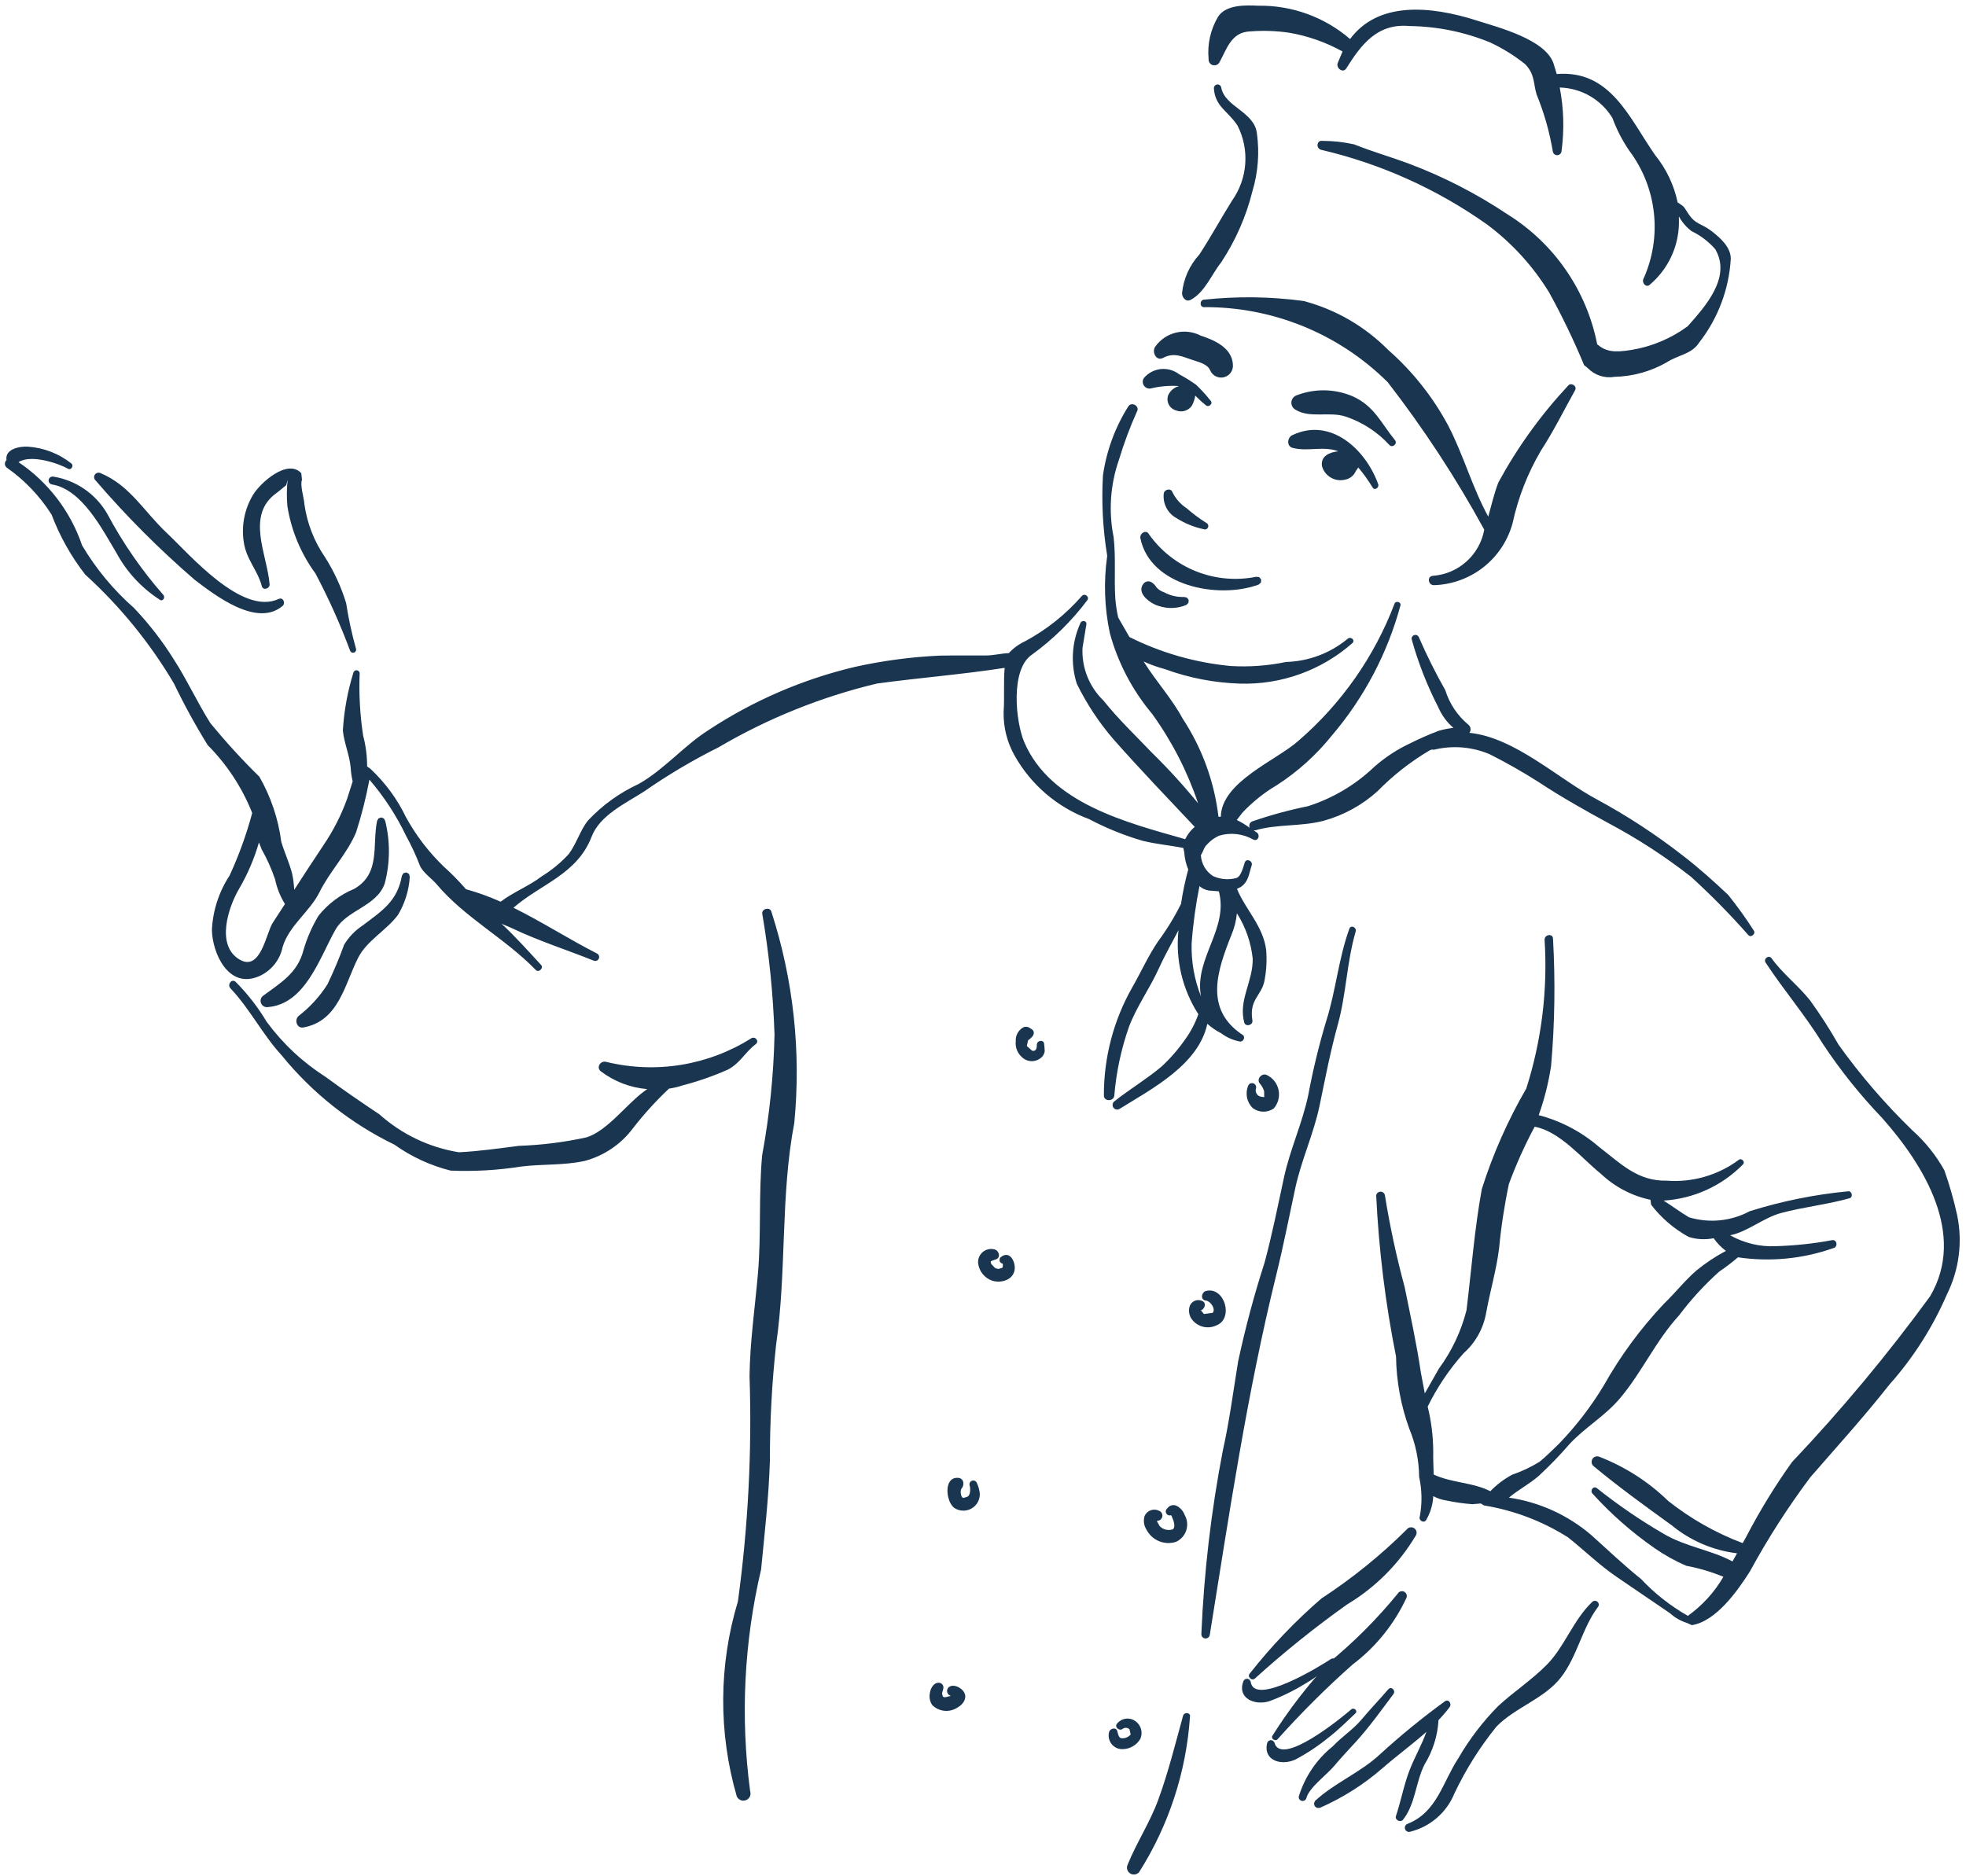 <?xml version="1.0" encoding="UTF-8"?>
<svg xmlns="http://www.w3.org/2000/svg" width="176" height="168" viewBox="0 0 176 168" fill="none">
  <path d="M107.773 26.835C110.743 26.512 113.741 26.551 116.702 26.951C119.57 27.708 122.184 29.221 124.27 31.33C126.456 33.249 128.278 35.547 129.649 38.113C131.017 40.743 131.806 43.666 133.231 46.258C133.522 45.205 133.776 44.134 134.14 43.189C135.845 40.057 137.938 37.151 140.37 34.542C140.62 34.199 141.218 34.558 141.007 34.934C139.993 36.759 139.091 38.589 137.951 40.342C136.76 42.366 135.9 44.567 135.405 46.863C134.979 48.416 134.066 49.791 132.8 50.787C131.534 51.782 129.983 52.346 128.373 52.395C127.838 52.406 127.729 51.6 128.275 51.558C129.391 51.476 130.448 51.026 131.28 50.278C132.112 49.531 132.673 48.528 132.873 47.427C130.348 42.805 127.459 38.391 124.235 34.227C122.069 32.073 119.497 30.37 116.669 29.216C113.841 28.062 110.812 27.479 107.758 27.502C107.383 27.487 107.396 26.848 107.773 26.835Z" fill="#193550"></path>
  <path d="M109.047 1.493C109.757 0.398 111.541 0.459 112.644 0.512C115.657 0.466 118.581 1.528 120.862 3.496C123.358 0.124 128 0.487 132.27 1.858C134.095 2.446 138.339 3.514 139.075 5.682L139.361 6.629C144.184 6.24 145.846 10.553 148.16 13.872C149.166 15.111 149.861 16.572 150.188 18.133L150.237 18.155C150.818 18.552 150.688 18.438 151.099 19.071C151.812 20.168 152.28 19.953 153.256 20.718C153.989 21.289 154.952 22.134 154.942 23.17C154.784 25.9 153.796 28.516 152.112 30.671C151.439 31.733 150.214 31.775 149.209 32.442C147.783 33.257 146.176 33.703 144.534 33.741C144.103 33.816 143.66 33.784 143.244 33.649C142.828 33.514 142.451 33.279 142.146 32.965L141.812 32.694C140.89 30.47 139.845 28.298 138.682 26.189C137.235 23.824 135.349 21.758 133.126 20.101C128.654 16.933 123.61 14.662 118.274 13.414C117.778 13.29 117.871 12.52 118.392 12.614C119.343 12.615 120.292 12.719 121.22 12.925C122.855 13.581 124.536 14.058 126.186 14.676C129.276 15.845 132.223 17.363 134.969 19.2C137.031 20.486 138.807 22.182 140.186 24.183C141.564 26.183 142.517 28.446 142.985 30.831C143.738 31.464 144.46 31.594 146.027 31.335C147.861 31.039 149.597 30.31 151.092 29.207C152.617 27.476 155.039 24.844 153.549 22.307C152.955 21.63 152.231 21.08 151.42 20.689C150.957 20.333 150.574 19.885 150.294 19.372C150.299 19.579 150.306 19.782 150.301 20.006C150.282 21.053 150.04 22.084 149.59 23.03C149.141 23.976 148.494 24.815 147.694 25.491C147.335 25.818 146.918 25.263 147.15 24.914C147.971 23.066 148.284 21.032 148.056 19.023C147.828 17.014 147.067 15.102 145.852 13.486C145.232 12.58 144.728 11.601 144.35 10.57C143.855 9.756 143.163 9.079 142.339 8.601C141.514 8.124 140.582 7.861 139.63 7.836C139.995 9.725 140.048 11.661 139.786 13.568C139.771 13.66 139.722 13.744 139.65 13.804C139.578 13.864 139.487 13.897 139.393 13.895C139.299 13.894 139.209 13.859 139.139 13.796C139.068 13.734 139.023 13.648 139.01 13.555C138.717 11.804 138.229 10.091 137.555 8.448C137.261 7.46 137.413 6.659 136.542 5.752C135.569 4.971 134.505 4.312 133.373 3.789C131.09 2.857 128.653 2.363 126.188 2.332C123.312 2.066 121.871 3.968 120.52 6.125C120.231 6.588 119.594 6.106 119.75 5.654L120.186 4.61C118.698 3.784 117.082 3.216 115.405 2.929C114.254 2.761 113.087 2.721 111.927 2.811C110.202 2.869 109.825 4.409 109.177 5.561C109.124 5.67 109.033 5.757 108.922 5.807C108.81 5.856 108.685 5.864 108.568 5.831C108.451 5.797 108.35 5.723 108.282 5.622C108.214 5.52 108.184 5.399 108.197 5.278C108.071 3.958 108.369 2.632 109.047 1.493Z" fill="#193550"></path>
  <path d="M107.364 22.795C108.404 21.213 109.292 19.562 110.31 17.941C110.989 16.975 111.393 15.843 111.477 14.665C111.562 13.487 111.325 12.309 110.792 11.255C109.963 9.957 108.769 9.56 108.671 7.911C108.666 7.827 108.694 7.744 108.748 7.68C108.803 7.615 108.88 7.574 108.964 7.565C109.047 7.555 109.132 7.578 109.199 7.628C109.267 7.679 109.313 7.753 109.327 7.837C109.652 9.596 112.321 9.994 112.525 11.98C112.758 13.697 112.622 15.443 112.125 17.102C111.56 19.378 110.61 21.541 109.317 23.497C108.458 24.576 107.843 26.198 106.579 26.854C106.157 27.073 105.811 26.617 105.819 26.247C105.949 24.96 106.491 23.75 107.364 22.795Z" fill="#193550"></path>
  <path d="M116.062 35.401C117.681 34.772 119.482 34.8 121.081 35.479C123.033 36.35 123.63 37.877 124.894 39.429C125.131 39.724 124.657 40.128 124.397 39.859C123.321 38.682 121.962 37.799 120.45 37.294C119.002 36.825 117.239 37.478 115.973 36.682C115.854 36.617 115.756 36.52 115.691 36.401C115.626 36.283 115.596 36.148 115.606 36.013C115.615 35.878 115.663 35.748 115.744 35.64C115.825 35.532 115.936 35.449 116.062 35.401Z" fill="#193550"></path>
  <path d="M115.682 38.966C119.157 37.311 122.285 40.285 123.38 43.358C123.484 43.652 123.067 43.958 122.884 43.658C122.501 43.026 122.071 42.425 121.598 41.859L121.366 42.193C121.282 42.388 121.15 42.558 120.984 42.69C120.818 42.821 120.622 42.91 120.414 42.948C119.977 43.055 119.515 42.987 119.128 42.758C118.74 42.529 118.458 42.157 118.342 41.722C118.221 40.814 119.043 40.491 119.806 40.407C118.493 39.907 117.036 40.464 115.708 40.1C115.16 39.951 115.241 39.177 115.682 38.966Z" fill="#193550"></path>
  <path d="M102.409 33.839C102.792 33.391 103.333 33.106 103.919 33.045C104.506 32.985 105.093 33.152 105.56 33.512C106.086 33.793 106.594 34.107 107.08 34.453C107.544 34.898 107.977 35.375 108.377 35.879C108.622 36.117 108.235 36.498 107.971 36.305C107.63 36.031 107.306 35.736 107.001 35.422C106.954 35.748 106.846 36.061 106.685 36.347C106.528 36.562 106.305 36.718 106.049 36.79C105.794 36.863 105.522 36.848 105.276 36.747C105.134 36.708 105.002 36.639 104.889 36.544C104.776 36.45 104.684 36.332 104.619 36.2C104.555 36.067 104.52 35.922 104.515 35.775C104.511 35.628 104.538 35.481 104.595 35.345C104.691 35.155 104.826 34.987 104.991 34.853C105.157 34.719 105.349 34.622 105.556 34.568C104.696 34.508 103.832 34.581 102.994 34.787C102.877 34.803 102.758 34.786 102.651 34.736C102.544 34.685 102.454 34.605 102.392 34.504C102.329 34.404 102.298 34.287 102.301 34.169C102.304 34.051 102.342 33.936 102.409 33.839Z" fill="#193550"></path>
  <path d="M0.583 41.196C0.416 40.21 1.743 39.949 2.487 39.993C3.909 40.087 5.268 40.611 6.385 41.495C6.636 41.685 6.374 42.133 6.091 41.973C5.139 41.44 2.745 40.673 1.656 41.379C4.318 43.174 6.318 45.793 7.349 48.834C8.592 50.932 10.157 52.821 11.989 54.431C13.353 55.866 14.566 57.438 15.609 59.121C16.776 60.94 17.676 62.916 18.825 64.737C20.2 66.418 21.666 68.022 23.217 69.542C24.248 71.339 24.915 73.321 25.181 75.376C25.462 76.325 25.886 77.213 26.141 78.175C26.251 78.668 26.317 79.17 26.337 79.675C27.204 78.337 28.072 77.002 28.959 75.674C29.842 74.376 30.556 72.972 31.085 71.495L31.571 69.966C31.476 69.553 31.416 69.133 31.391 68.709C31.287 67.582 30.798 66.513 30.694 65.406C30.798 63.657 31.113 61.925 31.63 60.251C31.642 60.183 31.678 60.122 31.731 60.079C31.783 60.035 31.85 60.012 31.918 60.013C31.987 60.014 32.053 60.04 32.104 60.085C32.155 60.13 32.189 60.192 32.199 60.26C32.121 62.136 32.226 64.016 32.511 65.872C32.748 66.773 32.867 67.7 32.866 68.631L33.137 68.816C34.458 70.049 35.561 71.532 36.339 73.163C37.236 74.799 38.375 76.29 39.718 77.585C40.426 78.218 41.092 78.896 41.711 79.617C42.773 79.912 43.812 80.287 44.817 80.738C45.951 79.873 47.359 79.339 48.494 78.468C49.395 77.915 50.214 77.239 50.926 76.458C51.601 75.55 51.952 74.312 52.648 73.457C53.934 72.089 55.471 70.981 57.176 70.195C59.48 68.89 61.234 66.754 63.472 65.341C67.466 62.716 71.888 60.811 76.539 59.711C79.035 59.157 81.575 58.82 84.129 58.704C85.515 58.679 86.899 58.696 88.285 58.689C88.999 58.685 89.641 58.498 90.308 58.482C90.713 58.039 91.203 57.681 91.747 57.429C93.678 56.394 95.406 55.017 96.846 53.366C97.11 53.072 97.582 53.449 97.326 53.758C95.931 55.611 94.269 57.246 92.392 58.609C90.424 59.914 90.919 64.64 91.693 66.45C94.05 71.958 100.891 73.651 106.101 75.139C106.305 74.716 106.596 74.34 106.955 74.037C104.52 71.451 102.045 68.873 99.687 66.202C98.383 64.689 97.277 63.016 96.398 61.222C95.832 59.449 95.941 57.528 96.703 55.829C96.798 55.495 97.316 55.546 97.254 55.911L96.908 58.016C96.868 58.891 97.015 59.763 97.339 60.576C97.663 61.389 98.157 62.124 98.788 62.731C100.094 64.374 101.656 65.858 103.105 67.377C104.572 68.815 105.958 70.334 107.256 71.927C106.295 69.066 104.908 66.367 103.142 63.92C101.378 61.82 100.089 59.363 99.362 56.717C98.872 54.433 98.789 52.08 99.12 49.768C98.728 47.389 98.6 44.975 98.738 42.569C99.053 40.359 99.833 38.241 101.028 36.356C101.332 35.954 102.043 36.373 101.793 36.825C101.157 38.238 100.615 39.691 100.168 41.175C99.395 43.395 99.23 45.783 99.693 48.088C99.903 49.933 99.727 51.743 99.845 53.589C99.891 54.161 99.977 54.728 100.101 55.288L101.109 57.039C103.945 58.457 107.019 59.336 110.175 59.634C111.837 59.733 113.504 59.611 115.133 59.271C117.146 59.216 119.082 58.488 120.633 57.204C120.896 56.954 121.341 57.286 121.083 57.57C118.309 60.02 114.707 61.321 111.009 61.21C108.704 61.14 106.426 60.699 104.262 59.904C103.617 59.735 102.989 59.509 102.384 59.228L102.437 59.317C103.502 61.019 104.904 62.546 105.854 64.308C107.601 66.958 108.706 69.979 109.08 73.131H109.289C109.345 69.999 114.273 68.089 116.231 66.335C120.078 63.022 123.038 58.8 124.841 54.053C124.947 53.758 125.45 53.901 125.372 54.206C124.209 58.508 122.103 62.497 119.208 65.885C117.828 67.602 116.182 69.087 114.333 70.284C113.181 70.961 112.131 71.8 111.216 72.773L110.719 73.422C111.128 73.62 111.517 73.855 111.881 74.125C111.855 74.074 111.84 74.018 111.837 73.961C111.833 73.904 111.841 73.847 111.861 73.793C111.88 73.74 111.911 73.69 111.95 73.649C111.99 73.608 112.037 73.575 112.09 73.552C113.723 72.987 115.392 72.531 117.085 72.188C119.312 71.479 121.348 70.27 123.036 68.653C124.001 67.806 125.081 67.1 126.243 66.554C127.072 66.139 127.921 65.766 128.787 65.437C129.22 65.311 129.663 65.222 130.111 65.171C129.524 64.664 129.059 64.03 128.753 63.317C127.753 61.369 126.954 59.325 126.369 57.215C126.363 57.135 126.385 57.055 126.432 56.99C126.479 56.924 126.547 56.878 126.625 56.858C126.703 56.839 126.786 56.848 126.858 56.884C126.93 56.92 126.987 56.981 127.018 57.055C127.722 58.676 128.512 60.258 129.383 61.795C129.761 63.008 130.482 64.086 131.46 64.897C131.563 64.983 131.629 65.106 131.646 65.239C131.662 65.373 131.626 65.508 131.547 65.616C135.636 66.031 139.524 69.763 143.023 71.614C145.694 73.063 148.24 74.729 150.636 76.597C152.066 77.69 153.394 78.892 154.705 80.121C155.521 81.138 156.283 82.199 156.987 83.297C157.225 83.571 156.782 83.992 156.523 83.735C154.909 81.902 153.196 80.158 151.391 78.512C149.08 76.702 146.614 75.099 144.023 73.72C141.883 72.551 139.8 71.386 137.764 70.04C136.337 69.13 134.864 68.292 133.352 67.53C131.777 66.862 130.029 66.722 128.368 67.13L128.163 67.112L127.961 67.201C126.258 68.211 124.694 69.438 123.309 70.853C121.925 72.1 120.268 73.006 118.471 73.496C116.499 74.017 114.308 73.778 112.397 74.341L112.231 74.357L112.487 74.524C112.866 74.754 112.624 75.383 112.2 75.175C111.739 74.913 111.23 74.746 110.704 74.686C110.177 74.626 109.644 74.673 109.136 74.825C108.73 75.007 108.366 75.271 108.068 75.601C107.765 75.87 107.725 76.246 107.505 76.565C107.524 76.943 107.633 77.312 107.824 77.639C108.014 77.967 108.281 78.244 108.6 78.447C109.251 78.742 109.984 78.803 110.674 78.619C111.116 78.491 111.303 77.59 111.433 77.224C111.58 76.812 112.185 77.089 112.05 77.496C111.804 78.231 111.783 78.923 111.1 79.402L110.737 79.591C111.503 81.45 113.06 82.893 113.346 85.023C113.422 85.906 113.381 86.796 113.224 87.668C113.004 89.169 111.796 89.412 112.118 91.375C112.187 91.796 111.499 91.974 111.387 91.556C110.848 89.538 112.182 87.888 112.145 85.834C111.994 84.39 111.51 83 110.73 81.775C110.668 82.424 110.509 83.059 110.259 83.661C108.981 86.872 107.75 90.357 111.248 92.666C111.526 92.849 111.301 93.315 110.99 93.254C110.388 93.141 109.821 92.891 109.331 92.524C108.88 92.294 108.46 92.006 108.082 91.669C107.303 95.318 103.172 97.459 100.235 99.281C100.147 99.339 100.04 99.361 99.936 99.342C99.832 99.323 99.739 99.265 99.677 99.179C99.615 99.093 99.588 98.987 99.603 98.882C99.617 98.778 99.671 98.683 99.754 98.617C101.119 97.529 102.628 96.638 103.966 95.514C104.77 94.772 105.49 93.944 106.113 93.044C106.607 92.359 107 91.608 107.28 90.811C105.845 88.581 105.217 85.925 105.501 83.288C104.925 84.408 104.283 85.513 103.733 86.729C102.927 88.51 101.787 90.063 101.077 91.913C100.371 93.914 99.926 95.999 99.753 98.115C99.698 98.636 98.817 98.634 98.822 98.099C98.809 94.695 99.688 91.347 101.371 88.389C102.142 87.059 102.816 85.525 103.69 84.266C104.467 83.215 105.15 82.097 105.729 80.925C105.881 79.889 106.096 78.863 106.373 77.853C106.17 77.362 106.049 76.841 106.016 76.311L105.932 75.923C104.726 75.688 103.547 75.589 102.313 75.29C100.645 74.806 99.031 74.153 97.496 73.342C94.671 72.299 92.309 70.285 90.832 67.66C90.156 66.465 89.816 65.11 89.846 63.738C89.935 62.445 89.826 61.091 89.939 59.799C86.156 60.388 82.323 60.682 78.504 61.204C73.52 62.395 68.74 64.32 64.322 66.915C62.008 68.07 59.781 69.392 57.658 70.87C56.03 71.918 53.707 72.978 52.964 74.913C51.67 78.287 48.405 79.153 45.965 81.277C48.504 82.529 50.913 84.087 53.438 85.372C53.521 85.412 53.584 85.482 53.616 85.567C53.648 85.653 53.645 85.748 53.608 85.832C53.571 85.915 53.503 85.982 53.418 86.016C53.334 86.051 53.239 86.051 53.154 86.017C50.705 85.032 48.19 84.24 45.807 83.097L44.894 82.708C46.148 83.871 47.283 85.147 48.442 86.405C48.693 86.678 48.226 87.121 47.967 86.853C45.211 84.004 41.614 82.184 39.068 79.152C38.713 78.729 37.82 78.084 37.591 77.509C37.242 76.593 36.828 75.702 36.355 74.843C35.486 73.027 34.382 71.334 33.07 69.807C32.772 71.404 32.373 72.982 31.876 74.529C31.064 76.457 29.529 78.013 28.608 79.873C27.729 81.647 25.877 82.859 25.299 84.8C25.18 85.378 24.924 85.918 24.551 86.376C24.178 86.833 23.699 87.193 23.157 87.425C20.411 88.579 18.999 85.276 18.971 83.254C19.055 81.522 19.601 79.845 20.553 78.396C21.383 76.595 22.059 74.727 22.574 72.811L22.559 72.746C21.658 70.493 20.311 68.445 18.6 66.724C17.492 64.938 16.481 63.093 15.572 61.197C13.426 57.569 10.749 54.282 7.629 51.447C6.364 49.819 5.349 48.011 4.62 46.082C3.572 44.424 2.206 42.991 0.599 41.866C0.55 41.826 0.51 41.775 0.482 41.718C0.454 41.661 0.439 41.599 0.437 41.535C0.436 41.471 0.448 41.408 0.473 41.35C0.498 41.291 0.535 41.239 0.583 41.196ZM107.519 89.228L107.492 89.079C106.967 85.754 110 83.14 109.114 79.807L108.229 79.738C107.914 79.691 107.618 79.553 107.379 79.341C107.034 81.044 106.799 82.767 106.676 84.5C106.637 86.117 106.924 87.725 107.519 89.228ZM21.411 79.57C20.456 81.183 19.27 84.676 21.477 85.934C23.349 87 23.833 83.52 24.415 82.63L25.51 80.944C25.092 80.272 24.795 79.532 24.632 78.758C24.319 77.82 23.915 76.915 23.426 76.055L23.181 75.43C22.764 76.878 22.17 78.269 21.411 79.57Z" fill="#193550"></path>
  <path d="M123.199 107.033C123.214 106.939 123.263 106.854 123.336 106.793C123.409 106.733 123.501 106.7 123.596 106.702C123.691 106.703 123.783 106.739 123.854 106.802C123.925 106.865 123.971 106.952 123.983 107.046C124.427 109.807 125.017 112.543 125.748 115.243C126.266 117.811 126.814 120.293 127.198 122.897L127.551 124.765L128.81 122.55C129.963 120.981 130.803 119.206 131.284 117.32C131.725 113.732 132.003 110.007 132.657 106.457C133.651 103.323 134.985 100.309 136.635 97.466C138.007 93.164 138.563 88.643 138.274 84.137C138.276 83.655 139.022 83.559 139.028 84.051C139.243 87.844 139.186 91.647 138.857 95.432C138.631 96.936 138.26 98.415 137.749 99.848C139.74 100.371 141.584 101.343 143.142 102.688C145.081 104.174 146.584 105.77 149.202 105.715C151.508 105.892 153.801 105.23 155.658 103.852C155.899 103.65 156.26 104.028 156.038 104.254C154.153 106.18 151.619 107.336 148.929 107.499C149.695 107.984 150.417 108.528 151.2 108.994C152.098 109.265 153.041 109.357 153.975 109.264C154.909 109.17 155.815 108.893 156.642 108.449C159.499 107.551 162.443 106.955 165.425 106.67C165.781 106.591 165.928 107.19 165.578 107.289C163.556 107.861 161.464 108.067 159.438 108.613C157.857 109.041 156.455 110.289 154.885 110.606C156.11 111.298 157.547 111.652 158.951 111.581C160.65 111.535 162.343 111.355 164.014 111.042C164.481 110.97 164.557 111.687 164.097 111.764C161.368 112.723 158.447 113.002 155.586 112.578C155.052 113.036 154.492 113.463 153.908 113.857C152.584 115.044 151.379 116.357 150.312 117.779C148.2 120.079 146.988 122.891 144.99 125.24C143.662 126.803 141.924 127.781 140.518 129.286C139.643 130.3 138.711 131.264 137.727 132.172C136.872 132.901 135.936 133.386 135.079 134.095C137.793 134.491 140.341 135.646 142.428 137.425C143.919 138.759 145.344 140.128 146.909 141.383C148.134 142.684 149.547 143.796 151.1 144.681C152.388 143.76 153.492 142.556 154.281 141.183C153.213 140.742 152.102 140.413 150.966 140.199C149.962 139.768 149.005 139.236 148.109 138.611C146.084 137.203 144.226 135.57 142.571 133.742C142.3 133.458 142.645 132.993 142.968 133.256C144.844 134.752 146.826 136.109 148.9 137.316C150.892 138.502 153.117 138.751 155.096 139.809L155.503 139.081C153.356 138.821 151.328 137.951 149.658 136.576C147.301 134.871 144.892 133.132 142.655 131.272C142.566 131.195 142.507 131.089 142.489 130.972C142.471 130.856 142.495 130.736 142.556 130.636C142.618 130.535 142.713 130.46 142.825 130.423C142.937 130.386 143.059 130.39 143.168 130.434C145.469 131.324 147.567 132.669 149.336 134.389C151.351 135.986 153.602 137.261 156.007 138.169L156.31 137.63C157.52 135.299 158.893 133.056 160.419 130.918C164.855 126.236 168.987 121.274 172.789 116.063C176.048 110.518 172.231 104.317 168.49 100.099C166.528 98.053 164.754 95.835 163.189 93.471C161.614 90.91 159.708 88.688 158.066 86.197C157.834 85.845 158.35 85.462 158.6 85.811C159.574 87.168 160.995 88.257 162.045 89.579C162.967 90.854 163.818 92.179 164.595 93.547C166.562 96.295 168.774 98.861 171.202 101.213C172.348 102.236 173.315 103.443 174.062 104.785C174.526 106.101 174.909 107.443 175.209 108.805C175.706 111.201 175.385 113.694 174.298 115.886C173.023 118.839 171.283 121.57 169.144 123.973C166.898 126.829 164.455 129.521 162.071 132.262C160.065 134.939 158.256 137.759 156.658 140.699C155.564 142.422 153.637 145.169 151.457 145.514L151.029 145.318C150.464 145.145 149.945 144.849 149.509 144.452L144.747 141.207C143.18 140.143 141.845 138.818 140.363 137.648C138.078 136.202 135.524 135.232 132.855 134.796L132.569 134.62L131.801 134.684C131.013 134.624 130.231 134.512 129.458 134.348C129.055 134.286 128.666 134.155 128.308 133.961C128.273 134.722 128.051 135.463 127.662 136.118C127.45 136.432 126.958 136.109 127.106 135.775C127.323 134.601 127.301 133.396 127.043 132.231C127.029 130.751 126.729 129.289 126.161 127.923C125.408 125.851 125.007 123.668 124.976 121.464C124.025 116.705 123.431 111.881 123.199 107.033ZM128.346 132.027C129.937 132.784 131.866 132.72 133.416 133.523C133.988 132.929 134.65 132.429 135.377 132.041C136.231 131.749 137.049 131.362 137.818 130.889C138.424 130.409 138.986 129.813 139.544 129.292C141.075 127.711 142.421 125.962 143.558 124.079C145.058 121.408 146.881 118.931 148.987 116.707C149.977 115.76 150.831 114.653 151.867 113.758C152.687 113.088 153.572 112.5 154.508 112.003C154.083 111.687 153.712 111.304 153.411 110.869C152.667 111.019 151.897 110.979 151.173 110.753C149.864 110.035 148.719 109.053 147.811 107.868L147.753 107.429C146.083 107.077 144.543 106.267 143.306 105.091C141.657 103.778 139.665 101.302 137.386 100.885C136.501 102.536 135.731 104.247 135.082 106.004C134.678 107.908 134.384 109.833 134.202 111.77C133.957 113.741 133.386 115.629 133.038 117.579C132.788 118.966 132.08 120.228 131.028 121.164C129.741 122.604 128.658 124.213 127.808 125.947C128.134 127.262 128.301 128.611 128.305 129.965C128.289 130.566 128.327 131.283 128.346 132.027Z" fill="#193550"></path>
  <path d="M126.021 163.299C128.656 162.243 129.134 159.59 130.553 157.431C131.541 155.726 132.741 154.153 134.125 152.751C135.532 151.458 137.136 150.416 138.484 149.046C140.087 147.415 140.837 145.056 142.527 143.445C142.557 143.412 142.594 143.385 142.635 143.366C142.676 143.346 142.721 143.336 142.766 143.334C142.811 143.332 142.856 143.339 142.899 143.355C142.941 143.37 142.98 143.394 143.014 143.425C143.047 143.455 143.074 143.492 143.093 143.533C143.112 143.574 143.123 143.619 143.125 143.664C143.127 143.709 143.12 143.754 143.104 143.797C143.088 143.839 143.065 143.878 143.034 143.912C141.622 145.806 141.206 148.303 139.734 150.196C138.249 152.108 135.66 152.861 133.964 154.597C132.48 156.433 131.218 158.438 130.206 160.571C129.864 161.415 129.328 162.167 128.64 162.764C127.953 163.361 127.134 163.787 126.25 164.007C126.157 164.037 126.055 164.029 125.967 163.985C125.879 163.94 125.812 163.862 125.782 163.768C125.751 163.674 125.759 163.572 125.804 163.484C125.849 163.396 125.927 163.33 126.021 163.299Z" fill="#193550"></path>
  <path d="M117.729 161.243C119.524 159.604 121.769 158.725 123.552 157.067C125.394 155.381 127.33 153.8 129.35 152.332C129.682 152.086 129.988 152.558 129.78 152.843C129.471 153.255 129.136 153.646 128.778 154.015C128.699 155.414 128.274 156.773 127.54 157.967C126.723 159.553 126.727 161.52 125.597 162.939C125.376 163.216 124.85 162.958 124.966 162.611C125.429 161.23 125.689 159.746 126.224 158.404C126.674 157.273 127.29 156.208 127.695 155.066C126.42 156.204 124.998 157.239 123.763 158.321C122.079 159.786 120.182 160.986 118.137 161.88L117.886 161.874L117.69 161.717L117.629 161.474L117.729 161.243Z" fill="#193550"></path>
  <path d="M22.654 44.307C23.312 43.215 25.75 41.038 26.971 42.37L27.034 42.958C26.838 43.445 27.226 44.599 27.25 45.141C27.487 46.842 28.116 48.464 29.088 49.88C29.904 51.16 30.542 52.545 30.986 53.998C31.197 55.375 31.492 56.739 31.869 58.081C31.891 58.149 31.886 58.223 31.856 58.287C31.825 58.352 31.771 58.403 31.704 58.428C31.638 58.454 31.564 58.453 31.497 58.426C31.431 58.399 31.378 58.347 31.349 58.282C30.465 55.905 29.426 53.588 28.24 51.346C26.933 49.565 26.071 47.498 25.726 45.316C25.659 44.532 25.666 43.744 25.748 42.962L25.623 43.441L24.803 44.109C21.931 46.089 23.941 49.695 24.134 52.319C24.163 52.711 23.546 52.901 23.44 52.49C23.06 51.035 22.044 50.099 21.822 48.53C21.596 47.068 21.89 45.574 22.654 44.307Z" fill="#193550"></path>
  <path d="M8.976 42.352C11.642 43.456 12.893 45.809 14.904 47.696C16.968 49.63 21.655 55.167 24.952 53.628C25.344 53.446 25.589 54.006 25.295 54.256C22.994 56.198 19.281 53.328 17.412 51.902C14.248 49.167 11.291 46.201 8.565 43.028C8.493 42.967 8.445 42.881 8.43 42.787C8.414 42.693 8.433 42.596 8.483 42.515C8.532 42.434 8.609 42.372 8.7 42.343C8.79 42.313 8.888 42.316 8.976 42.352Z" fill="#193550"></path>
  <path d="M4.751 42.671C5.755 42.83 6.711 43.21 7.549 43.785C8.387 44.36 9.086 45.114 9.596 45.994C10.983 48.599 12.666 51.036 14.611 53.256C14.827 53.45 14.602 53.881 14.33 53.715C12.687 52.664 11.34 51.211 10.416 49.494C9.135 47.365 7.344 43.822 4.647 43.376C4.556 43.36 4.475 43.309 4.42 43.234C4.366 43.159 4.343 43.065 4.357 42.974C4.37 42.882 4.419 42.799 4.492 42.742C4.566 42.686 4.659 42.661 4.751 42.671Z" fill="#193550"></path>
  <path d="M23.551 89.163C25.134 87.987 26.64 87.139 27.173 85.056C27.486 83.982 27.936 82.954 28.512 81.996C29.358 80.931 30.463 80.1 31.721 79.582C34.091 78.209 33.306 75.7 33.758 73.498L33.886 73.277L34.128 73.192L34.367 73.285L34.487 73.511C34.94 75.35 34.924 77.273 34.442 79.104C33.723 81.169 31.04 81.469 30.038 83.231C28.622 85.72 27.347 89.932 23.944 90.177C23.821 90.188 23.699 90.159 23.595 90.094C23.49 90.029 23.41 89.932 23.365 89.818C23.321 89.703 23.315 89.578 23.349 89.459C23.382 89.341 23.453 89.237 23.551 89.163Z" fill="#193550"></path>
  <path d="M26.753 90.95C27.759 90.169 28.624 89.221 29.308 88.148C29.868 86.987 30.369 85.798 30.808 84.586C31.226 83.896 31.792 83.308 32.466 82.865C34.182 81.565 35.572 80.713 35.979 78.415L36.119 78.181L36.384 78.115L36.618 78.255L36.685 78.519C36.608 79.717 36.248 80.88 35.633 81.912C34.586 83.32 32.844 84.208 32.057 85.764C30.845 88.162 30.327 91.424 27.16 91.997C26.556 92.107 26.32 91.288 26.753 90.95Z" fill="#193550"></path>
  <path d="M21.103 87.922C22.169 88.996 23.1 90.195 23.876 91.494C25.316 93.451 27.107 95.124 29.156 96.429C30.734 97.593 32.343 98.693 33.974 99.784C35.969 101.569 38.434 102.744 41.077 103.172C42.828 103.091 44.72 102.818 46.467 102.596C48.502 102.528 50.526 102.273 52.514 101.835C54.365 101.258 56.085 98.871 57.661 97.721L57.94 97.516C56.433 97.391 54.993 96.839 53.788 95.925C53.328 95.556 53.792 94.915 54.301 95.087C56.494 95.618 58.771 95.704 60.997 95.34C63.224 94.975 65.354 94.167 67.263 92.964C67.624 92.763 67.998 93.234 67.649 93.498C66.68 94.233 66.318 95.134 65.192 95.756C63.879 96.341 62.519 96.817 61.127 97.178C60.725 97.314 60.311 97.413 59.891 97.472C58.721 98.573 57.639 99.764 56.655 101.034C55.578 102.471 54.046 103.501 52.308 103.957C50.418 104.356 48.594 104.217 46.678 104.447C44.584 104.78 42.461 104.903 40.342 104.815C38.533 104.36 36.825 103.571 35.307 102.489C31.395 100.592 27.947 97.86 25.208 94.484C23.484 92.609 22.378 90.339 20.632 88.495C20.311 88.16 20.756 87.582 21.103 87.922Z" fill="#193550"></path>
  <path d="M66.059 143.389C66.976 136.706 67.325 129.957 67.1 123.215C67.137 120.126 67.591 117.061 67.856 113.988C68.156 110.495 67.905 106.955 68.229 103.447C68.887 99.882 69.257 96.269 69.336 92.645C69.217 89.02 68.852 85.408 68.243 81.833C68.149 81.365 68.941 81.168 69.056 81.632C71.028 87.728 71.726 94.163 71.107 100.54C69.856 107.081 70.435 113.81 69.478 120.407C69.101 123.846 68.916 127.304 68.924 130.764C68.822 134.065 68.451 137.27 68.135 140.525C66.606 147.027 66.273 153.754 67.154 160.375C67.209 160.533 67.2 160.705 67.13 160.856C67.06 161.007 66.934 161.125 66.779 161.185C66.624 161.245 66.452 161.243 66.298 161.179C66.145 161.115 66.022 160.994 65.956 160.841C64.304 155.136 64.34 149.074 66.059 143.389Z" fill="#193550"></path>
  <path d="M109.466 129.904C110.061 127.249 110.403 124.568 110.843 121.887C111.481 118.909 112.269 115.965 113.202 113.067C113.884 110.539 114.394 107.973 114.947 105.418C115.49 102.903 116.596 100.554 117.121 98.033C117.537 95.808 118.071 93.607 118.72 91.438C119.591 88.717 119.819 85.858 120.795 83.159C120.934 82.776 121.471 83.037 121.362 83.409C120.564 86.14 120.522 89.001 119.764 91.738C119.096 94.15 118.643 96.533 118.135 98.977C117.613 101.495 116.501 103.853 115.957 106.378C115.398 108.969 114.892 111.568 114.256 114.143C111.64 124.727 110.034 135.621 108.3 146.398C108.281 146.494 108.227 146.579 108.147 146.636C108.067 146.692 107.968 146.716 107.872 146.702C107.775 146.688 107.687 146.637 107.627 146.56C107.567 146.482 107.539 146.385 107.549 146.288C107.783 140.787 108.424 135.31 109.466 129.904Z" fill="#193550"></path>
  <path d="M100.935 166.992C101.745 164.985 102.945 163.188 103.691 161.144C104.59 158.684 105.211 156.162 105.907 153.639C106.012 153.258 106.616 153.328 106.528 153.729C106.193 158.669 104.628 163.447 101.976 167.629C101.88 167.74 101.748 167.813 101.603 167.836C101.458 167.858 101.31 167.829 101.185 167.752C101.06 167.676 100.966 167.557 100.92 167.418C100.874 167.279 100.879 167.128 100.935 166.992Z" fill="#193550"></path>
  <path d="M116.267 160.863C116.808 159.093 117.868 157.526 119.31 156.365C120.116 155.504 121.119 154.88 121.885 153.966C122.65 153.051 123.497 152.171 124.281 151.259C124.549 150.948 124.98 151.366 124.743 151.684C123.672 153.115 122.625 154.58 121.426 155.909C120.76 156.65 120.075 157.351 119.439 158.12C118.804 158.889 117.179 160.06 116.945 161.013C116.919 161.095 116.863 161.165 116.787 161.209C116.712 161.252 116.623 161.266 116.538 161.247C116.453 161.229 116.378 161.179 116.328 161.108C116.278 161.037 116.256 160.95 116.267 160.863Z" fill="#193550"></path>
  <path d="M113.44 156.059L113.554 155.879L113.753 155.802L113.959 155.859L114.09 156.027C114.673 158.265 120.189 153.735 120.957 153.063C121.202 152.847 121.585 153.181 121.339 153.415C120.578 154.133 119.761 154.938 118.936 155.574C118.02 156.323 117.033 156.979 115.988 157.535C114.749 158.128 113.057 157.672 113.44 156.059Z" fill="#193550"></path>
  <path d="M113.917 155.403C115.385 153.073 117.071 150.888 118.954 148.878C121.214 147.025 123.283 144.951 125.131 142.687C125.187 142.59 125.279 142.519 125.386 142.489C125.493 142.458 125.608 142.469 125.707 142.521C125.806 142.573 125.881 142.661 125.917 142.767C125.953 142.873 125.946 142.988 125.899 143.089C124.802 145.439 123.147 147.484 121.078 149.047C118.716 151.141 116.479 153.371 114.375 155.725C114.166 155.959 113.729 155.669 113.917 155.403Z" fill="#193550"></path>
  <path d="M111.315 150.519L111.451 150.355L111.659 150.305L111.856 150.388L111.963 150.573C112.246 152.867 118.311 149.102 119.161 148.54C119.433 148.359 119.768 148.74 119.493 148.939C118.644 149.551 117.728 150.242 116.829 150.763C115.822 151.384 114.757 151.905 113.648 152.319C112.339 152.743 110.723 152.067 111.315 150.519Z" fill="#193550"></path>
  <path d="M111.873 149.856C113.796 147.41 115.949 145.154 118.303 143.12C121.05 141.327 123.607 139.258 125.934 136.947C126.012 136.843 126.128 136.774 126.257 136.755C126.386 136.737 126.516 136.771 126.62 136.849C126.724 136.927 126.793 137.043 126.812 137.171C126.83 137.3 126.796 137.431 126.718 137.535C125.215 140.046 123.115 142.147 120.605 143.651C117.718 145.703 114.955 147.924 112.33 150.302C112.067 150.537 111.63 150.133 111.873 149.856Z" fill="#193550"></path>
  <path d="M111.749 97.184C111.792 97.099 111.866 97.034 111.956 97.001C112.046 96.969 112.145 96.973 112.232 97.011C112.319 97.05 112.388 97.12 112.425 97.208C112.462 97.296 112.463 97.395 112.429 97.484C112.409 97.562 112.406 97.644 112.419 97.723C112.432 97.803 112.462 97.879 112.506 97.946C112.55 98.014 112.608 98.071 112.676 98.115C112.744 98.159 112.82 98.188 112.9 98.2L113.176 98.235L113.167 97.705C113.09 97.451 112.959 97.217 112.782 97.019C112.447 96.623 112.958 96.047 113.403 96.252C113.671 96.379 113.905 96.567 114.089 96.8C114.272 97.034 114.399 97.306 114.459 97.597C114.52 97.887 114.512 98.188 114.438 98.475C114.363 98.762 114.222 99.028 114.028 99.252C113.751 99.443 113.422 99.544 113.086 99.538C112.75 99.533 112.424 99.422 112.153 99.222C111.888 98.963 111.707 98.63 111.635 98.266C111.563 97.902 111.603 97.525 111.749 97.184Z" fill="#193550"></path>
  <path d="M90.932 93.237C90.914 92.981 90.971 92.726 91.095 92.502C91.219 92.278 91.405 92.094 91.631 91.973C91.733 91.936 91.843 91.927 91.95 91.946C92.057 91.965 92.157 92.012 92.24 92.082L92.354 92.147C92.692 92.355 92.544 92.749 92.287 92.935L92.205 93.027L92.107 93.089L92.064 93.117L92.032 93.161L91.922 93.657L92.403 94.084C92.779 94.16 92.823 93.804 92.82 93.554C92.814 93.136 93.457 93.053 93.474 93.48C93.502 93.706 93.518 93.933 93.523 94.16C93.496 94.293 93.442 94.419 93.364 94.53C93.286 94.641 93.186 94.734 93.071 94.805C92.82 94.971 92.52 95.042 92.222 95.008C91.924 94.973 91.648 94.834 91.442 94.615C91.257 94.441 91.114 94.225 91.025 93.986C90.937 93.747 90.905 93.49 90.932 93.237Z" fill="#193550"></path>
  <path d="M106.519 116.907C106.562 116.808 106.623 116.718 106.7 116.642C106.777 116.566 106.869 116.507 106.969 116.467C107.069 116.426 107.176 116.406 107.284 116.408C107.392 116.409 107.499 116.432 107.598 116.475C108.009 116.622 107.882 117.134 107.579 117.298L107.512 117.303L107.537 117.36L107.778 117.654L108.564 117.549C108.863 117.194 108.344 116.487 107.968 116.456C107.432 116.41 107.538 115.693 107.982 115.588C109.64 115.196 110.469 118.075 108.887 118.677C108.493 118.863 108.044 118.898 107.626 118.775C107.207 118.653 106.848 118.381 106.617 118.011C106.523 117.845 106.465 117.66 106.449 117.47C106.432 117.279 106.456 117.087 106.519 116.907Z" fill="#193550"></path>
  <path d="M89.032 111.869C89.44 111.972 89.628 112.621 89.134 112.769L88.877 112.858L88.7 112.931L88.701 113.055L88.746 113.181L89.067 113.521L89.189 113.579L89.387 113.62L89.721 113.522L89.766 113.439L89.777 113.297L89.77 113.147C89.703 113.139 89.64 113.11 89.59 113.065C89.54 113.02 89.504 112.961 89.488 112.895C89.472 112.83 89.476 112.761 89.499 112.698C89.523 112.635 89.565 112.58 89.62 112.541C90.39 111.953 90.899 112.944 90.84 113.623C90.756 114.594 89.641 114.924 88.835 114.674C88.502 114.562 88.208 114.36 87.984 114.091C87.761 113.821 87.617 113.494 87.569 113.147C87.545 112.957 87.568 112.764 87.636 112.585C87.705 112.405 87.816 112.245 87.96 112.119C88.105 111.993 88.278 111.904 88.465 111.861C88.652 111.817 88.847 111.82 89.032 111.869Z" fill="#193550"></path>
  <path d="M102.472 135.725C102.526 135.607 102.604 135.501 102.701 135.414C102.798 135.327 102.911 135.261 103.035 135.22C103.158 135.178 103.289 135.163 103.419 135.174C103.548 135.185 103.674 135.222 103.789 135.284C103.88 135.326 103.956 135.397 104.004 135.485C104.052 135.574 104.07 135.676 104.054 135.776C104.039 135.875 103.992 135.967 103.92 136.038C103.848 136.108 103.755 136.154 103.655 136.167L103.563 136.198L103.811 136.64C103.955 136.793 104.139 136.903 104.343 136.956C104.546 137.009 104.761 137.004 104.961 136.941C105.226 136.843 105.108 136.348 105.05 136.156L104.877 135.727L104.828 135.67C104.756 135.695 104.677 135.696 104.605 135.673C104.532 135.649 104.469 135.603 104.425 135.541C104.381 135.479 104.358 135.404 104.36 135.328C104.362 135.252 104.388 135.178 104.436 135.118L104.6 134.956C104.368 135.157 104.649 134.894 104.677 134.876C104.766 134.817 104.868 134.78 104.974 134.768C105.08 134.755 105.188 134.769 105.288 134.807C105.647 134.978 105.924 135.284 106.059 135.659C106.176 135.865 106.248 136.093 106.271 136.329C106.295 136.565 106.269 136.803 106.196 137.028C106.122 137.253 106.003 137.46 105.845 137.637C105.687 137.814 105.494 137.955 105.279 138.054C104.782 138.214 104.244 138.193 103.761 137.995C103.278 137.797 102.881 137.434 102.64 136.971C102.521 136.789 102.444 136.583 102.415 136.367C102.386 136.152 102.405 135.932 102.472 135.725Z" fill="#193550"></path>
  <path d="M85.787 132.326C86.314 132.369 86.358 132.99 86.065 133.303L86.034 133.363L86.018 133.418L86.004 133.565L86.012 133.715L86.038 133.855L86.088 133.984L86.136 134.066L86.227 134.122L86.362 134.091L86.59 134.017C86.897 133.899 86.888 133.232 86.799 132.998C86.777 132.916 86.785 132.829 86.824 132.753C86.862 132.677 86.927 132.618 87.007 132.588C87.086 132.557 87.174 132.557 87.253 132.588C87.333 132.618 87.398 132.677 87.436 132.753C87.58 133.053 87.673 133.375 87.712 133.706C87.728 133.98 87.667 134.253 87.536 134.495C87.405 134.736 87.209 134.936 86.97 135.071C86.731 135.207 86.459 135.273 86.184 135.261C85.91 135.25 85.644 135.162 85.417 135.008C84.678 134.447 84.437 132.216 85.787 132.326Z" fill="#193550"></path>
  <path d="M99.288 155.093C99.357 154.755 99.923 154.609 100.024 155.01C100.08 155.234 100.14 155.581 100.364 155.635C100.523 155.656 100.685 155.637 100.834 155.579C100.984 155.521 101.116 155.426 101.22 155.303L101.113 154.833C101.027 154.755 100.917 154.71 100.801 154.707C100.685 154.703 100.572 154.741 100.482 154.814C100.171 155.02 99.726 154.604 100.013 154.316C100.206 154.082 100.481 153.93 100.782 153.89C101.083 153.849 101.388 153.924 101.636 154.099C101.882 154.272 102.062 154.524 102.145 154.813C102.227 155.102 102.208 155.411 102.09 155.688C101.909 155.998 101.643 156.25 101.323 156.413C101.003 156.576 100.643 156.644 100.285 156.607C100.116 156.581 99.955 156.52 99.811 156.428C99.667 156.336 99.544 156.215 99.45 156.072C99.356 155.929 99.293 155.768 99.265 155.6C99.237 155.431 99.245 155.259 99.288 155.093Z" fill="#193550"></path>
  <path d="M84.411 151.916C84.411 151.915 84.411 151.915 84.411 151.914C84.412 151.913 84.413 151.913 84.413 151.914C84.414 151.914 84.414 151.915 84.413 151.916C84.413 151.916 84.412 151.916 84.411 151.916Z" fill="#193550"></path>
  <path d="M83.236 151.65C83.273 151.247 83.54 150.688 83.998 150.672C84.106 150.662 84.214 150.694 84.299 150.761C84.383 150.829 84.439 150.926 84.453 151.034C84.477 151.272 84.346 151.449 84.333 151.651L84.413 151.915L84.495 151.952L84.611 151.971L85.118 151.849L85.041 151.812C84.971 151.78 84.91 151.73 84.865 151.667C84.82 151.604 84.792 151.531 84.784 151.454C84.776 151.377 84.788 151.299 84.819 151.229C84.85 151.158 84.898 151.096 84.96 151.05C85.353 150.776 85.925 151.058 86.197 151.372C86.692 151.943 86.256 152.607 85.698 152.902C85.357 153.122 84.951 153.221 84.547 153.182C84.142 153.143 83.763 152.968 83.47 152.686C83.364 152.538 83.288 152.37 83.248 152.192C83.207 152.014 83.204 151.83 83.236 151.65Z" fill="#193550"></path>
  <path d="M102.854 47.835C103.915 49.331 105.386 50.487 107.091 51.163C108.795 51.839 110.659 52.006 112.457 51.644L112.728 51.675L112.902 51.886L112.882 52.158L112.679 52.341C109.051 53.68 102.961 52.478 102.089 48.192C102.003 47.76 102.62 47.371 102.854 47.835Z" fill="#193550"></path>
  <path d="M102.362 52.27C102.435 52.175 102.537 52.106 102.653 52.074C102.769 52.042 102.893 52.049 103.004 52.093C103.221 52.2 103.4 52.369 103.518 52.58C103.704 52.79 103.943 52.946 104.21 53.031C104.761 53.331 105.383 53.477 106.01 53.451L106.261 53.512L106.412 53.721L106.392 53.978L106.21 54.161C105.419 54.497 104.531 54.53 103.717 54.253C103.005 54.055 101.686 53.116 102.362 52.27Z" fill="#193550"></path>
  <path d="M104.184 44.184C104.242 43.809 104.835 43.67 104.963 44.081C105.254 44.663 105.694 45.157 106.237 45.514C106.786 45.995 107.373 46.432 107.991 46.82C108.064 46.852 108.12 46.912 108.15 46.986C108.179 47.06 108.178 47.143 108.147 47.216C108.116 47.29 108.058 47.348 107.985 47.38C107.912 47.411 107.83 47.412 107.755 47.384C106.895 47.202 106.074 46.868 105.331 46.398C104.94 46.187 104.621 45.863 104.417 45.468C104.212 45.073 104.131 44.626 104.184 44.184Z" fill="#193550"></path>
  <path d="M103.408 31.058C103.85 30.424 104.507 29.973 105.257 29.787C106.007 29.602 106.799 29.695 107.486 30.05C108.735 30.462 110.298 31.14 110.372 32.656C110.394 32.908 110.325 33.159 110.178 33.365C110.031 33.57 109.815 33.716 109.569 33.777C109.324 33.838 109.065 33.809 108.839 33.696C108.613 33.582 108.435 33.392 108.337 33.159C108.102 32.595 107.298 32.412 106.78 32.239C105.827 31.922 105.093 31.53 104.126 32.043C103.509 32.374 103.097 31.519 103.408 31.058Z" fill="#193550"></path>
</svg>
